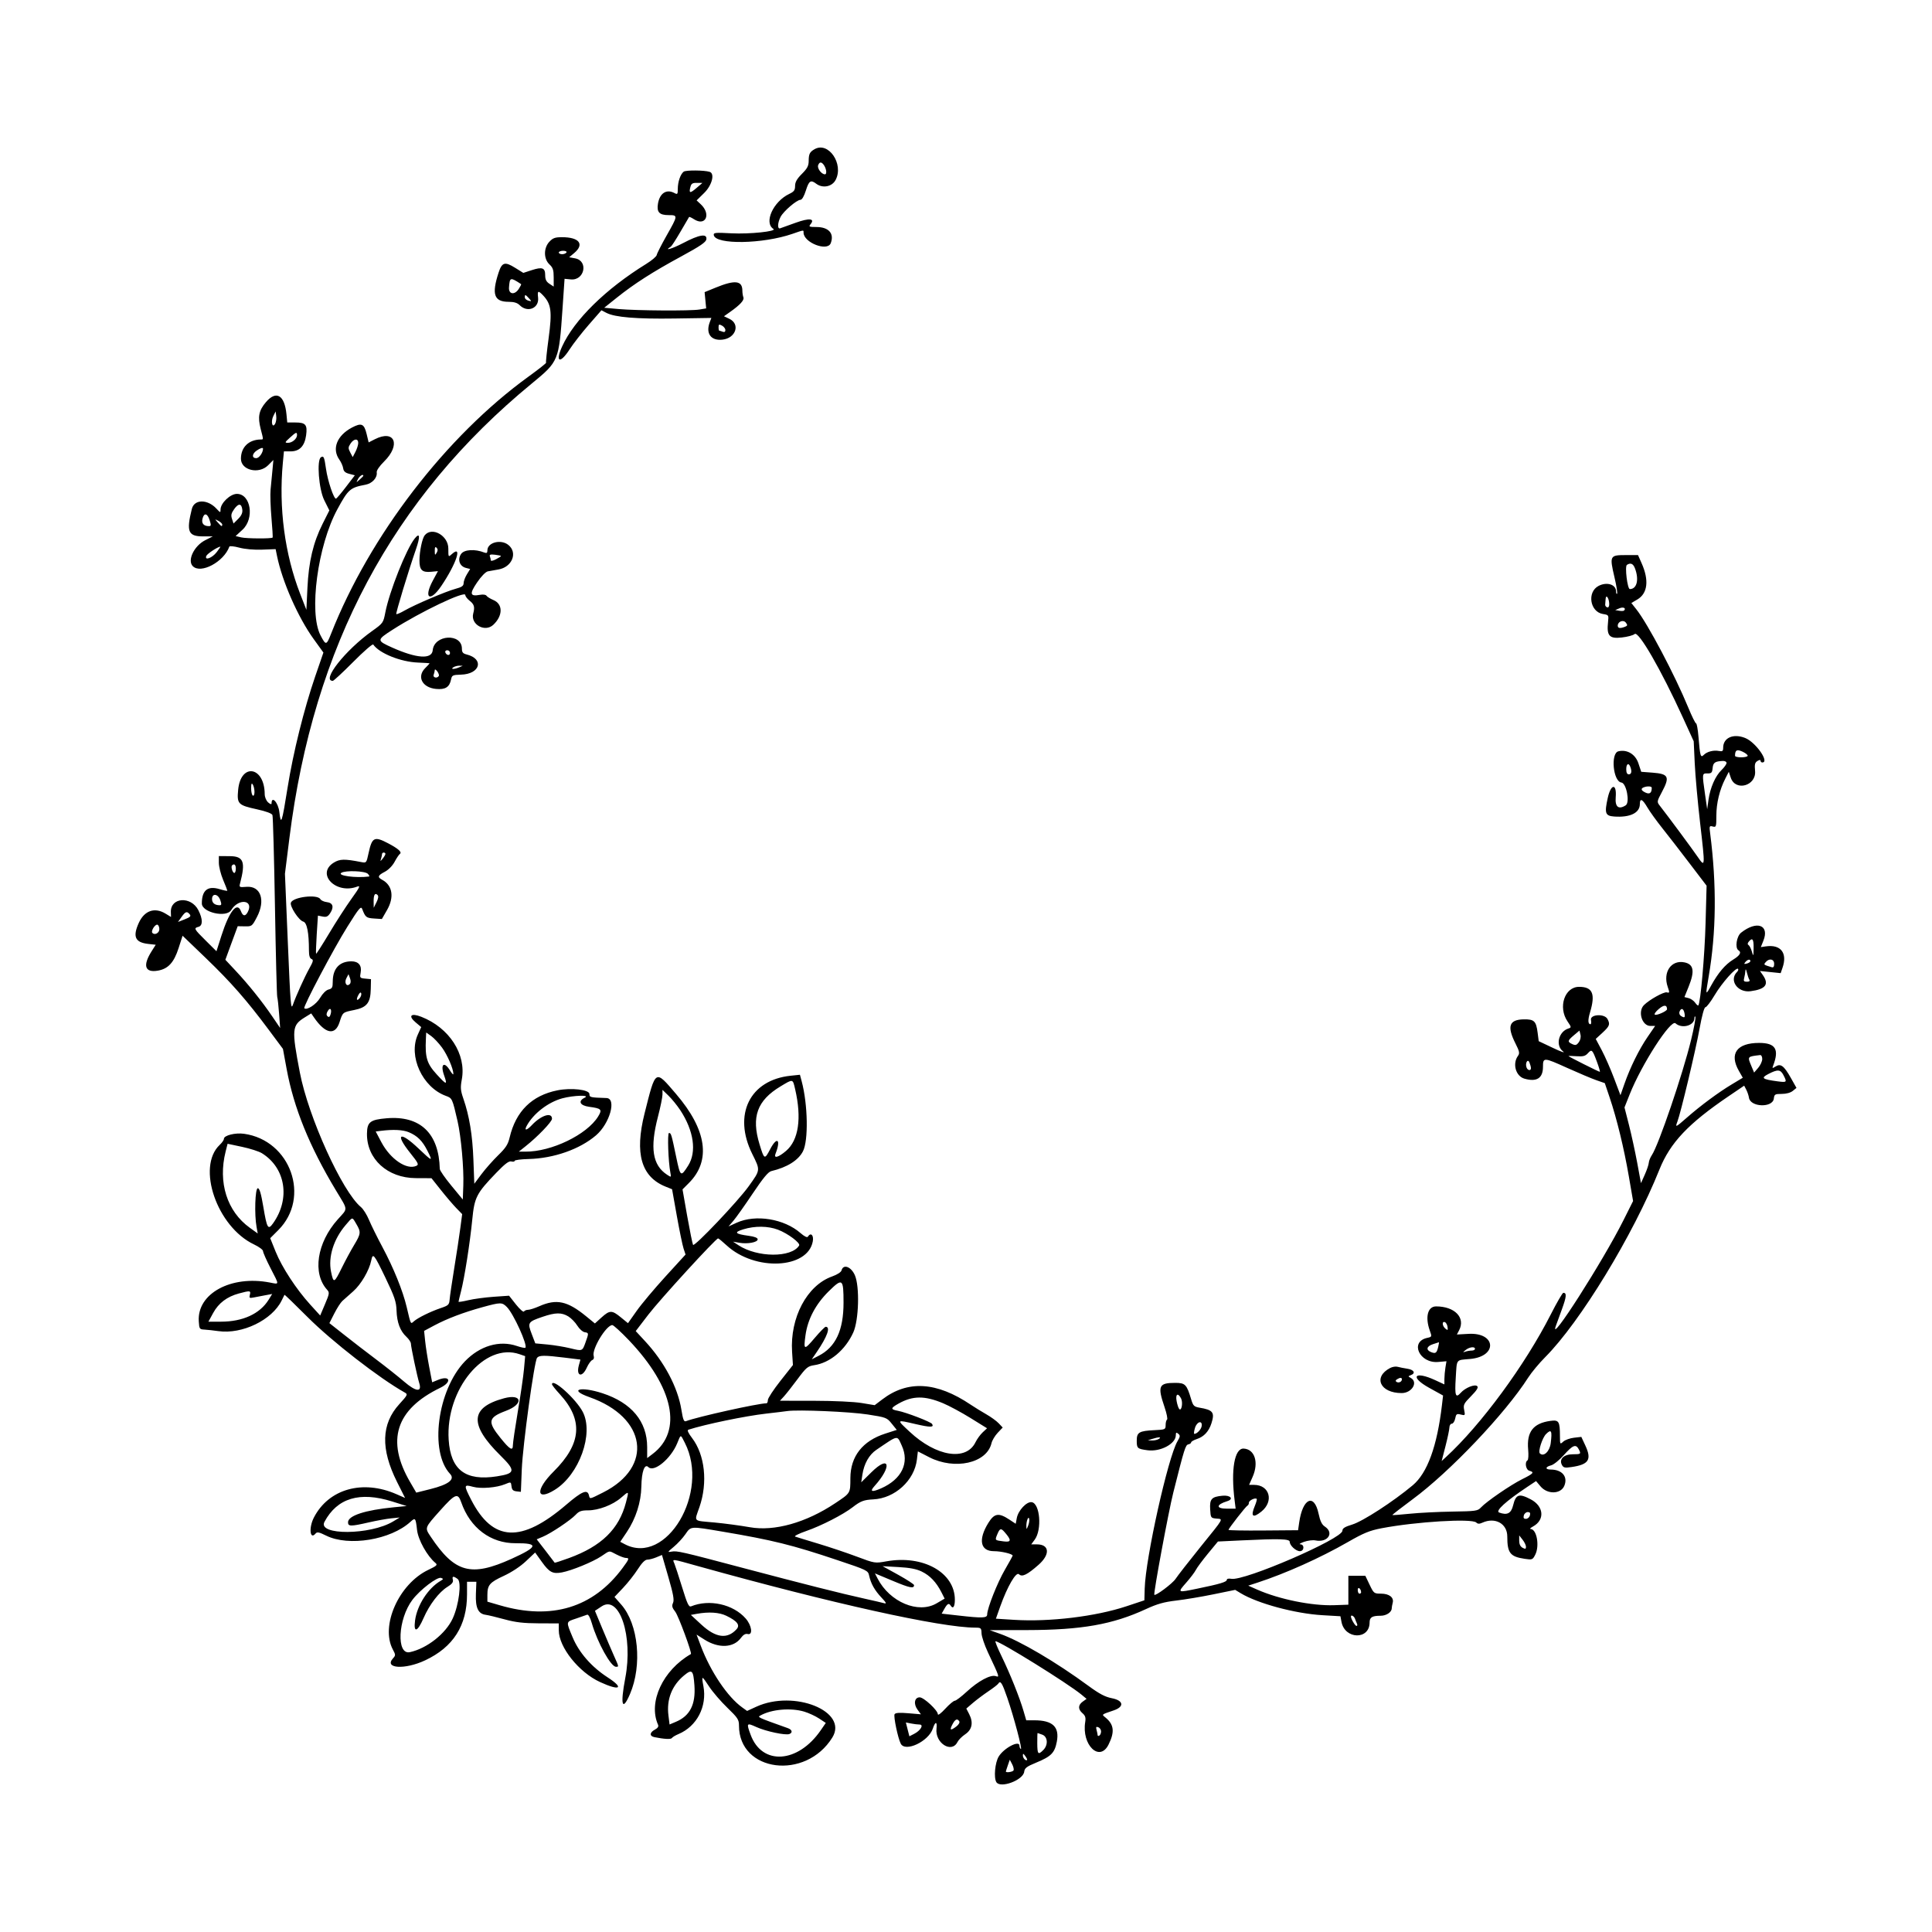 <?xml version="1.0" encoding="UTF-8"?>
<!-- Uploaded to: ICON Repo, www.iconrepo.com, Generator: ICON Repo Mixer Tools -->
<svg fill="#000000" width="800px" height="800px" version="1.1" viewBox="144 144 512 512" xmlns="http://www.w3.org/2000/svg">
 <path d="m359.88 183.53c-1.285 0.727-1.559 1.273-1.57 3.121-0.004 1.305-0.371 2-1.809 3.438-1.32 1.32-1.797 2.168-1.797 3.188 0 1.129-0.281 1.512-1.535 2.106-4.262 2.027-6.801 7.625-4.203 9.293 0.992 0.637-6.344 1.402-11.074 1.156-4.402-0.234-4.852-0.188-4.727 0.496 0.488 2.559 12.988 2.352 20.816-0.348 3.152-1.09 2.969-1.066 2.969-0.336 0 2.648 6.332 5.102 7.207 2.797 0.973-2.555-0.535-4.266-3.769-4.277-1.926-0.004-2.121-0.09-1.617-0.699 1.309-1.574-0.27-1.75-3.934-0.426-1.934 0.695-3.766 1.359-4.078 1.465-0.777 0.281-0.719-1.438 0.105-3.031 0.773-1.496 4.293-4.519 5.266-4.519 0.402 0 0.961-0.953 1.438-2.477 0.816-2.59 1.281-2.891 2.734-1.789 1.703 1.289 4.195 0.809 5.144-0.996 2.223-4.227-1.883-10.25-5.566-8.16zm2.359 4.078c0.754 0.965 0.984 2.586 0.371 2.586-0.914 0-2.102-1.602-1.793-2.41 0.344-0.887 0.82-0.945 1.422-0.176zm-37.051 1.883c-0.867 0.66-1.566 2.707-1.566 4.574 0 1.41-0.09 1.52-0.875 1.098-2.133-1.141-3.926 0.023-4.387 2.856-0.355 2.211 0.383 2.988 2.836 2.988 2.5 0 2.488 0.074-0.547 5.434-1.379 2.445-2.555 4.754-2.613 5.144-0.059 0.387-1.309 1.445-2.777 2.352-10.758 6.648-19.082 14.824-22.293 21.887-1.902 4.195-0.555 4.707 1.992 0.754 0.957-1.484 3.25-4.422 5.086-6.527l3.34-3.824 1.332 0.691c2.258 1.172 7.981 1.641 18.09 1.488l9.715-0.148-0.426 1.125c-1.133 2.984 0.312 4.981 3.367 4.629 3.543-0.398 4.773-4.121 1.824-5.519l-1.426-0.68 1.598-1.129c2.691-1.898 3.828-3.144 3.547-3.887-0.148-0.379-0.27-1.168-0.27-1.746 0-2.715-1.949-2.938-7.144-0.801l-2.863 1.172 0.414 4.305-1.809 0.305c-2.324 0.391-16.516 0.301-21.43-0.133l-3.781-0.34 3.328-2.664c4.644-3.715 9.543-6.852 17.109-10.953 5.027-2.734 6.523-3.75 6.633-4.527 0.234-1.59-1.855-1.262-6.109 0.977-2.898 1.523-5.375 2.254-3.309 0.977 0.223-0.137 1.375-1.926 2.559-3.965 1.18-2.047 2.211-3.797 2.277-3.894 0.074-0.094 0.637 0.16 1.258 0.562 3.117 2.047 4.672-1.316 1.828-3.949l-1.086-1.016 2.004-1.973c2.074-2.031 2.883-5.137 1.449-5.594-1.406-0.449-6.305-0.484-6.875-0.047zm3.41 4.316c-1.738 1.488-2.062 1.445-1.648-0.211 0.234-0.941 0.551-1.148 1.746-1.133l1.453 0.016zm-39.008 14.25c-1.555 1.668-1.543 4.551 0.02 6.012 0.93 0.871 1.125 1.48 1.125 3.469v2.41l-1.125-0.738c-0.836-0.551-1.129-1.137-1.129-2.277 0-1.973-0.766-2.258-3.578-1.336l-2.219 0.723-2.199-1.367c-2.695-1.676-3.461-1.449-4.356 1.297-1.883 5.762-1.203 7.734 2.668 7.734 1.426 0 2.297 0.266 2.926 0.895 2.09 2.09 5.203 0.801 4.875-2.019-0.219-1.852 0.027-1.953 1.34-0.559 2.156 2.297 2.402 4.25 1.461 11.266-0.477 3.512-0.785 6.465-0.684 6.559 0.094 0.102-1.996 1.75-4.648 3.672-21.875 15.836-42.07 42.133-52.324 68.137-1.242 3.137-1.379 3.16-2.797 0.449-3.148-6.019-0.77-23.82 4.473-33.445 2.871-5.285 3.375-5.723 7.43-6.481 1.812-0.34 3.191-1.863 2.984-3.289-0.074-0.477 0.727-1.648 1.938-2.844 4.531-4.465 2.832-8.602-2.438-5.918l-1.637 0.836-0.535-2.227c-0.66-2.734-1.363-3.043-3.898-1.703-3.984 2.113-5.367 5.644-3.332 8.496 0.473 0.664 0.93 1.699 1.016 2.297 0.113 0.801 0.551 1.195 1.621 1.469l1.469 0.383-2.312 3.027c-1.273 1.668-2.469 3.086-2.66 3.16-0.562 0.219-2.211-4.66-2.668-7.875-0.453-3.18-0.609-3.543-1.344-3.09-1.164 0.719-0.566 8.484 0.875 11.371l1.352 2.715-1.785 3.551c-2.496 4.969-3.695 10.031-4.023 17.004l-0.277 5.789-1.641-4.215c-4.098-10.543-5.719-22.824-4.598-34.73l0.289-3.043h1.754c2.383 0 3.727-1.391 4.121-4.25 0.387-2.809-0.117-3.41-2.852-3.41h-2.141l-0.207-2.141c-0.492-5.133-2.699-6.453-5.434-3.262-1.895 2.211-2.227 3.914-1.402 7.117 0.754 2.894 0.75 2.793 0.059 2.793-3.203 0.016-5.293 2.031-5.293 5.102 0 3.055 4.742 4.191 7.203 1.73l1.395-1.402-0.258 2.809c-0.145 1.535-0.367 3.812-0.488 5.051-0.121 1.238-0.016 4.574 0.23 7.406 0.25 2.832 0.395 5.219 0.309 5.297-0.316 0.324-6.91 0.281-8.305-0.047l-1.496-0.352 1.832-1.691c3.223-2.977 2.195-9.488-1.496-9.488-1.758 0-4.332 2.461-4.332 4.137 0 0.906-0.043 0.898-1.074-0.211-2.391-2.578-5.887-2.539-6.531 0.062-1.5 6.019-0.988 7.277 3.008 7.277h2.539l-2 1.012c-2.965 1.5-4.809 5.367-3.293 6.883 2.125 2.129 8.227-1.137 9.688-5.191 0.082-0.211 1.258-0.09 2.621 0.277 1.5 0.402 3.894 0.613 6.062 0.531l3.578-0.133 0.367 1.797c1.391 6.809 5.562 16.277 9.719 22.039l2.578 3.57-2.184 6.344c-2.953 8.602-5.828 20.156-7.293 29.348-1.512 9.477-1.777 10.281-2.195 6.602-0.285-2.527-2.074-4.504-2.074-2.285 0 0.293-0.391 0.164-0.902-0.297-0.523-0.477-0.906-1.398-0.91-2.211-0.055-7.363-6.363-8.344-7.039-1.094-0.348 3.703-0.02 4.043 4.977 5.133 2.43 0.531 3.949 1.098 4.113 1.527 0.145 0.379 0.441 11.234 0.664 24.121 0.219 12.891 0.492 23.738 0.609 24.109 0.117 0.363 0.34 2.363 0.492 4.434l0.277 3.766-2.102-3.09c-2.684-3.949-6.297-8.457-9.719-12.109l-2.695-2.883 1.633-4.449 1.637-4.441 1.891 0.031c1.852 0.035 1.926-0.016 3.199-2.457 2.34-4.465 1.012-8.309-2.758-8.012-1.93 0.152-1.984 0.125-1.691-0.973 1.48-5.648 0.918-7.133-2.711-7.156l-2.926-0.023v1.797c0 0.988 0.504 3.004 1.121 4.477 0.621 1.469 1.125 2.773 1.125 2.891 0 0.121-0.941-0.07-2.098-0.414-3.113-0.938-4.656 0.32-4.656 3.805 0 2.387 6.516 3.863 7.785 1.758 1.945-3.223 6.102-2.703 4.363 0.547-0.637 1.188-1.273 1.094-1.789-0.254-1-2.625-3.09-0.004-5.16 6.465l-1.324 4.148-2.836-2.816c-3.137-3.109-3.242-3.305-1.941-3.648 1.188-0.309 1.184-2.059-0.016-4.406-1.938-3.793-7.398-3.438-7.293 0.477l0.043 1.309-1.438-0.875c-2.894-1.766-5.609-0.832-7.102 2.449-1.66 3.656-0.98 5.176 2.488 5.57l2 0.223-1.113 1.762c-2.379 3.762-1.758 5.684 1.648 5.106 2.746-0.469 4.289-2.133 5.523-5.977l1.059-3.281 6.156 5.918c6.633 6.375 10.855 11.184 16.715 19.062l3.723 5.004 0.98 5.324c1.891 10.281 6.047 20.516 13.051 32.156 3.305 5.496 3.254 4.625 0.488 7.719-5.531 6.199-6.754 14.285-2.816 18.633 0.668 0.742 0.633 1.031-0.555 3.816l-1.277 3.012-2.637-2.898c-3.707-4.078-7.492-9.867-9.176-14.035l-1.43-3.559 2.137-2.137c8.652-8.66 3.269-23.812-9.074-25.531-2.328-0.324-5.332 0.426-5.332 1.332 0 0.309-0.496 1.035-1.113 1.605-6.207 5.84-0.727 21.742 9.102 26.395 1.305 0.617 2.375 1.41 2.375 1.766 0 0.355 0.906 2.414 2.023 4.578 2.344 4.555 2.363 4.242-0.219 3.742-10.293-1.988-19.305 2.93-18.832 10.273 0.129 2.027 0.207 2.137 1.484 2.199 0.746 0.043 2.414 0.219 3.707 0.406 6.328 0.891 14.246-2.945 16.781-8.125 0.359-0.75 0.691-1.418 0.742-1.5 0.047-0.082 2.789 2.566 6.094 5.879 6.469 6.481 19.094 16.285 25.809 20.035 0.816 0.457 0.715 0.664-1.453 3.039-4.82 5.273-5.016 11.879-0.613 20.664l2.121 4.219-2.269-0.992c-8.996-3.938-17.969-1.41-21.898 6.18-1.391 2.695-1.051 6.039 0.434 4.254 0.414-0.5 0.914-0.402 2.832 0.547 5.957 2.949 17.113 1.117 22.332-3.672 1.285-1.172 1.375-1.059 1.742 2.18 0.297 2.625 2.688 6.922 4.867 8.723 0.625 0.523 0.387 0.754-1.879 1.832-7.805 3.723-12.754 14.82-9.406 21.113 0.758 1.41 0.758 1.551 0.043 2.344-2.449 2.707 3.121 3.055 8.512 0.527 7.465-3.5 11.105-9.227 11.105-17.488v-3.336h2.477l-0.125 3.266c-0.137 3.66 0.617 5.242 2.625 5.496 0.605 0.078 2.824 0.609 4.934 1.188 2.949 0.805 5.039 1.051 9.117 1.066l5.293 0.02v1.848c0.004 4.441 5.312 11.105 10.906 13.68 5.316 2.453 6.539 1.676 2-1.254-4.242-2.75-7.555-6.547-9.242-10.598-1.781-4.285-1.828-4.039 0.953-4.973 1.305-0.438 2.606-0.887 2.891-1.008 0.324-0.133 0.809 0.746 1.246 2.258 1.484 5.113 5.039 11.535 6.379 11.535 0.82 0 0.836 0.109-0.543-2.981-0.652-1.457-2.043-4.715-3.098-7.246l-1.91-4.598 1.781-1.18c4.727-3.125 8.375 7.938 6.258 18.988-1.363 7.141-0.812 9.039 1.242 4.258 3.297-7.66 2.238-18.543-2.312-23.711l-1.789-2.031 2.269-2.394c1.25-1.316 3.004-3.543 3.894-4.938 1.094-1.703 1.926-2.547 2.531-2.547 0.496 0 1.574-0.281 2.394-0.621l1.492-0.625 1.695 5.859c1.312 4.539 1.59 6.078 1.234 6.852-0.363 0.801-0.242 1.27 0.602 2.344 0.836 1.078 4.504 10.996 4.137 11.207-7.426 4.258-11.371 12.734-8.715 18.711 0.219 0.48-0.043 0.895-0.828 1.316-1.414 0.75-1.473 1.723-0.125 1.992 2.625 0.531 4.394 0.621 4.641 0.227 0.141-0.23 0.922-0.703 1.727-1.039 4.879-2.039 7.629-7.312 6.613-12.723-0.539-2.883-0.461-2.879 1.543 0.164 0.945 1.434 3.106 3.941 4.801 5.574 2.773 2.68 3.086 3.156 3.086 4.731 0 12.344 17.676 14.59 24.746 3.152 4.285-6.926-10.113-12.746-20.164-8.148l-2.43 1.117-1.27-0.914c-3.894-2.769-8.434-9.516-11-16.34l-1.125-2.981 2.094 1.328c3.746 2.375 7.703 2.199 9.645-0.426 0.641-0.863 1.223-1.203 1.801-1.055 1.453 0.383 1.121-2.254-0.531-4.125-3.309-3.773-9.645-5.176-14.438-3.211-0.617 0.254-1.02-0.594-2.383-5.016-0.906-2.93-1.836-5.781-2.07-6.34-0.535-1.27-1.004-1.324 6.481 0.762 35.32 9.84 64.141 16.23 73.281 16.242 1.508 0.004 1.602 0.098 1.645 1.512 0.023 0.828 0.789 3.109 1.707 5.066 3.137 6.68 3.113 6.606 2.039 6.266-1.375-0.434-4.625 1.312-7.648 4.109-1.438 1.332-2.875 2.422-3.188 2.422-0.316 0-1.457 0.957-2.535 2.129-1.113 1.215-1.953 1.836-1.953 1.445 0-1.016-3.715-4.477-4.809-4.477-1.383 0-1.695 1.738-0.578 3.262l0.902 1.234-3.324-0.281c-2.352-0.203-3.422-0.121-3.656 0.254-0.332 0.543 0.875 6.34 1.633 7.809 1.195 2.328 7.371-0.578 8.504-4.012 0.641-1.945 1.195-1.941 0.969 0.012-0.445 3.824 4.008 6.672 5.57 3.547 0.273-0.551 1.191-1.469 2.035-2.035 1.836-1.23 2.207-3.117 1.055-5.348l-0.758-1.469 1.746-1.496c0.957-0.82 2.805-2.203 4.094-3.074 1.289-0.863 2.465-1.777 2.613-2.016 0.594-0.953 1.027-0.273 2.406 3.731 1.777 5.164 4.078 13.879 3.586 13.57-0.199-0.121-0.363-0.516-0.363-0.875 0-1.539-4.086 0.594-5.492 2.867-0.984 1.598-1.355 5.606-0.629 6.789 1.074 1.734 7.117-0.523 7.383-2.762 0.113-0.961 0.656-1.371 3.152-2.398 4-1.648 4.922-2.582 5.492-5.566 0.734-3.914-1.094-5.656-5.953-5.66h-2.152l-0.723-2.477c-1.031-3.562-3.606-9.965-5.828-14.527-1.055-2.168-1.773-3.945-1.594-3.945 1.191 0 19.172 11.164 22.781 14.148l1.352 1.121-1.012 0.727c-1.273 0.91-1.293 2.035-0.059 3.09 0.73 0.633 0.898 1.156 0.711 2.305-0.992 6.094 3.809 10.754 6.18 6 1.68-3.371 1.457-5.324-0.816-7.18-1.039-0.848-1.164-0.746 2.203-1.891 2.867-0.977 2.59-2.625-0.535-3.227-1.742-0.34-3.293-1.152-6.082-3.199-8.688-6.383-18.195-11.977-23.562-13.875l-2.703-0.961 9.91-0.016c14.402-0.023 22.676-1.48 31.484-5.555 2.988-1.379 4.789-1.887 8.031-2.269 2.301-0.266 6.754-1.012 9.906-1.66l5.723-1.172 1.484 0.898c4.535 2.731 14.402 5.387 21.602 5.812l4.809 0.281 0.277 1.484c0.875 4.676 7.453 4.832 7.453 0.168 0-1.379 0.664-1.785 2.934-1.785 1.5 0 2.918-0.941 2.93-1.949 0.004-0.289 0.121-0.953 0.258-1.473 0.383-1.422-0.91-2.434-3.113-2.434-1.824-0.008-1.914-0.074-3.008-2.367l-1.129-2.363h-4.5v7.656l-3.75 0.133c-5.871 0.207-14.57-1.555-20.398-4.125l-2.387-1.055 2.457-0.801c7.519-2.461 16.594-6.535 23.871-10.707 4.285-2.457 5.812-3.086 8.988-3.699 9.18-1.754 23.992-2.644 25.125-1.516 0.383 0.387 0.812 0.398 1.586 0.047 3.398-1.547 6.625 0.223 6.625 3.644 0 4.371 0.754 5.348 4.582 5.918 2.019 0.305 2.133 0.262 2.816-1.059 1.207-2.344 0.422-6.789-1.215-6.844-0.301-0.008-0.023-0.305 0.625-0.656 3.207-1.746 2.902-5.371-0.609-7.207-3.109-1.629-3.934-1.344-4.656 1.617-0.523 2.133-1.582 2.668-3.703 1.883-1.074-0.398 1.789-3.008 7.438-6.773l2.348-1.562 1.184 1.406c1.828 2.172 5.367 2.086 6.301-0.148 1.008-2.414-0.574-4.309-3.602-4.309-1.527 0-1.465-0.723 0.09-1.113 0.684-0.168 2.223-1.406 3.414-2.754 2.336-2.613 3.156-2.941 3.894-1.566 0.699 1.312 0.625 1.383-1.539 1.383-2.379 0-3.707 1.293-2.891 2.816 0.402 0.754 0.766 0.832 2.566 0.566 4.578-0.668 5.394-1.973 3.617-5.758l-1.039-2.231-1.945 0.223c-1.07 0.125-2.344 0.578-2.828 1.02-0.863 0.781-0.883 0.754-0.891-1.41-0.012-3.961-0.273-4.387-2.543-4.074-4.543 0.629-6.309 2.906-5.879 7.606 0.129 1.426 0.055 2.707-0.176 2.844-0.801 0.5-0.438 2.523 0.496 2.769 1.414 0.375 1.102 0.742-1.914 2.231-3.066 1.523-9.477 5.926-10.926 7.5-0.848 0.922-1.359 0.992-7.59 1.086-3.668 0.059-8.719 0.309-11.215 0.566-2.492 0.258-4.594 0.41-4.664 0.348-0.062-0.07 2.352-1.949 5.367-4.176 9.871-7.273 24.555-22.734 30.617-32.23 0.887-1.387 2.906-3.816 4.492-5.406 9.289-9.309 23.344-32.375 30.297-49.746 2.852-7.113 7.652-12.195 18.434-19.5l4.027-2.731 0.559 1.082c0.309 0.594 0.621 1.539 0.707 2.102 0.359 2.539 6.301 2.746 6.594 0.234 0.133-1.125 0.305-1.23 2.086-1.23 1.195 0 2.332-0.309 2.934-0.797l0.98-0.797-1.492-2.648c-1.82-3.223-2.691-3.875-4.039-3.031-0.867 0.543-0.938 0.52-0.656-0.207 1.672-4.352 0.637-6.035-3.707-6.035-5.918 0-7.981 2.859-5.359 7.43l1.027 1.801-2.938 1.766c-3.496 2.094-8.246 5.609-11.863 8.785-3.035 2.66-3.152 2.707-2.523 1.059 0.879-2.309 4.805-18.777 5.852-24.555 0.645-3.539 1.246-5.746 1.578-5.746 0.289 0 1.398-1.453 2.453-3.227 1.938-3.262 5.668-7.453 6.18-6.945 0.152 0.156 0.035 0.52-0.254 0.812-2.219 2.211 0.141 5.574 3.582 5.117 4.004-0.535 4.969-1.809 3.238-4.285l-0.754-1.074 5.484 0.57 0.484-1.402c1.371-3.938-0.449-6.277-4.434-5.688l-1.309 0.191 0.676-1.688c1.676-4.184-1.73-5.426-5.898-2.141-1.211 0.949-1.676 4.066-0.707 4.672 0.875 0.539 0.41 1.363-1.41 2.477-2.098 1.289-3.961 3.484-5.828 6.871-1.512 2.742-1.527 2.691-0.656-2.367 2.016-11.727 2.148-24.266 0.402-37.926-0.262-1.984-0.219-2.094 0.684-1.859 0.906 0.238 0.953 0.09 0.953-2.875 0-3.309 0.855-6.852 2.371-9.816l0.926-1.805 0.527 1.574c1.246 3.707 6.812 2.133 6.434-1.816-0.164-1.699-0.043-2.207 0.625-2.625 0.516-0.324 0.828-0.348 0.828-0.066 0 0.25 0.203 0.457 0.453 0.457 2.027 0-1.715-5.359-4.535-6.492-3.129-1.25-5.824-0.059-5.824 2.578 0 0.914-0.18 1.051-1.117 0.871-1.449-0.277-3.144 0.16-4.019 1.035-0.844 0.848-0.984 0.375-1.414-4.863-0.156-1.922-0.445-3.492-0.637-3.492-0.188 0-1.113-1.871-2.055-4.168-3.523-8.57-10.734-22.227-13.758-26.043l-1.332-1.684 1.586-0.93c2.746-1.625 3.152-5.086 1.129-9.633l-0.949-2.137h-3.328c-4.137 0-4.238 0.207-2.914 5.856 0.531 2.262 0.844 4.238 0.695 4.387-0.148 0.148-0.27-0.129-0.27-0.617 0-1.844-2.445-2.609-4.644-1.453-3.102 1.633-2.277 6.879 1.164 7.441 1.527 0.242 1.555 0.285 1.355 2.117-0.398 3.641 0.332 4.481 3.594 4.113 1.547-0.168 3.102-0.59 3.453-0.922 0.996-0.957 6.988 9.414 12.773 22.102l2.883 6.316 0.273 5.852c0.148 3.215 0.797 10.383 1.438 15.938 1.352 11.672 1.344 11.75-0.68 8.809-1.352-1.984-7.894-10.816-10.027-13.535-0.785-1.008-0.773-1.098 0.562-3.602 2.164-4.059 1.797-4.82-2.488-5.144l-2.984-0.223-0.75-2.254c-0.793-2.418-3.027-3.75-5.316-3.176-2.102 0.531-1.375 8.02 0.801 8.266 1.336 0.156 2.316 5.305 1.148 6.047-1.887 1.203-2.856 0.426-2.648-2.125 0.312-3.754-1.266-3.641-2.106 0.152-0.91 4.102-0.668 4.773 1.738 4.941 4.18 0.297 6.766-0.965 6.766-3.293 0-1.668 0.676-1.371 1.996 0.883 0.645 1.102 2.434 3.582 3.973 5.516 1.543 1.93 4.809 6.144 7.258 9.371l4.461 5.852-0.27 9.914c-0.234 8.617-1.348 21.227-1.926 21.816-0.105 0.113-0.488-0.223-0.848-0.738-0.363-0.512-1.141-1.055-1.742-1.203l-1.086-0.273 1.102-2.727c1.672-4.137 1.371-5.949-1.074-6.465-3.523-0.738-5.801 2.582-4.457 6.496 0.531 1.531 0.516 1.645-0.242 1.449-0.773-0.203-4.629 1.945-6.055 3.371-1.699 1.699-0.523 5.527 1.707 5.527h1.254l-2.004 2.922c-2.269 3.32-4.613 8.07-6.141 12.453l-1.043 2.984-1.684-4.457c-0.922-2.449-2.394-5.805-3.269-7.453l-1.598-3.008 1.793-1.648c1.895-1.758 2.066-2.234 1.32-3.629-0.789-1.484-4.668-1.258-4.375 0.254 0.117 0.621 0.059 1.129-0.137 1.129-0.676 0-0.719-1.133-0.125-3.106 1.492-4.949 0.703-6.805-2.891-6.805-3.828 0-5.629 5.379-3.07 9.148 1.051 1.547 1.062 1.633 0.238 1.895-2.606 0.824-3.481 4.488-1.445 6.043 0.703 0.535-0.41 0.16-2.594-0.875l-3.828-1.812-0.289-2.254c-0.395-3.086-0.91-3.574-3.699-3.527-3.856 0.074-4.465 1.848-2.18 6.371 1.07 2.129 1.172 2.617 0.672 3.301-1.52 2.086-0.594 5.383 1.699 6.043 3.266 0.938 4.926-0.117 4.926-3.137 0-2.535 0.191-2.527 6.359 0.262 3.07 1.383 6.574 2.863 7.801 3.289l2.223 0.773 1.281 3.793c1.895 5.598 3.809 13.473 5.086 20.895l1.129 6.555-2.535 5.062c-5.465 10.914-19.945 33.555-17.934 28.043 0.18-0.496 0.906-2.492 1.613-4.434 1.219-3.34 1.305-4.352 0.371-4.352-0.223 0-1.727 2.586-3.332 5.742-6.82 13.414-18.473 29.266-27.816 37.832l-1.098 1.008 1.016-3.934c0.555-2.164 1.023-4.391 1.039-4.949 0.008-0.555 0.297-1.012 0.641-1.012 0.34 0 0.742-0.613 0.891-1.363 0.242-1.215 0.402-1.332 1.473-1.059 1.168 0.289 1.199 0.254 0.91-1.207-0.277-1.367-0.102-1.711 1.824-3.668 1.516-1.539 1.988-2.297 1.641-2.641-0.617-0.621-3.18 0.406-4.379 1.754-1.359 1.527-1.617 0.766-1.324-3.887 0.328-5.238-0.059-4.731 3.856-5.086 7.301-0.668 6.844-7.062-0.473-6.648l-3.078 0.172 0.594-1.133c1.734-3.324-1.16-6.316-6.109-6.316-2.211 0-2.941 2.816-1.668 6.394 0.594 1.656 0.582 1.672-0.695 1.953-4.688 1.027-2.035 6.809 2.926 6.379l2.191-0.191-0.27 1.629c-0.148 0.895-0.27 2.281-0.277 3.07l-0.004 1.441-2.367-1.098c-5.59-2.602-6.945-0.91-1.621 2.027l3.637 2.012-0.289 2.492c-1.285 10.945-3.867 18.047-7.754 21.301-5.156 4.316-13.215 9.547-16.043 10.406-1.957 0.594-2.59 0.996-2.59 1.637 0 2.133-26.027 13.391-29.441 12.738-0.684-0.125-1.188-0.02-1.188 0.262 0 0.566-1.801 1.109-7.828 2.348-5.336 1.098-5.309 1.117-2.879-1.652 1.062-1.211 2.195-2.707 2.508-3.324 0.312-0.621 1.758-2.562 3.207-4.324l2.637-3.191 6.203-0.297c10.125-0.488 12.82-0.41 12.82 0.375 0 0.973 1.645 2.484 2.699 2.484 1.16 0 1.273-1.801 0.109-1.824-0.43-0.012 0.012-0.305 0.98-0.652 0.973-0.348 2.328-0.516 3.023-0.379 3.277 0.656 5.059-1.992 2.477-3.684-0.77-0.504-1.223-1.445-1.637-3.387-1.168-5.504-4.211-4.141-5.141 2.305l-0.297 2.066-9.215 0.074c-5.07 0.043-9.219-0.035-9.219-0.164 0-0.367 4.621-6.277 5.039-6.449 0.199-0.078 0.363-0.422 0.363-0.758 0-0.59 1.672-1.398 2.07-1.004 0.105 0.109-0.113 0.934-0.488 1.832-1.184 2.824-0.578 3.371 1.707 1.543 3.406-2.727 2.211-7.09-1.93-7.09h-1.309l0.926-2.102c1.699-3.824 0.578-7.371-2.363-7.516-2.434-0.117-3.426 5.59-2.394 13.777l0.266 2.144h-2.332c-2.934 0-2.879-1.062 0.105-1.984 1.805-0.551 0.859-1.645-1.25-1.445-2.902 0.27-3.438 0.863-3.273 3.613 0.129 2.223 0.176 2.297 1.598 2.438 1.914 0.184 2.242-0.414-4.144 7.488-3.078 3.816-6.059 7.641-6.621 8.496-0.801 1.219-5.293 4.586-5.633 4.219-0.281-0.297 3.754-22.035 5.031-27.105 2.938-11.703 3.227-12.605 3.988-12.758 0.402-0.082 0.734-0.32 0.734-0.527 0-0.211 0.676-0.609 1.512-0.883 1.887-0.621 3.176-2.012 3.871-4.18 0.922-2.887 0.418-3.539-3.18-4.141-1.43-0.246-1.68-0.488-2.184-2.18-1.191-3.996-1.574-4.387-4.273-4.387-4.34 0-4.699 0.832-2.789 6.438 0.57 1.68 0.867 3.168 0.66 3.293-0.207 0.129-0.375 0.781-0.375 1.441-0.004 1.184-0.078 1.223-3.023 1.363-4.004 0.199-4.633 0.574-4.633 2.769 0 2.043 0.148 2.18 2.856 2.551 3.418 0.465 7.5-1.707 7.5-3.992 0-0.738 0.129-0.809 0.648-0.379 0.551 0.461 0.523 0.738-0.203 1.973-2.523 4.301-8.469 31-8.691 39.039l-0.086 3.125-4.734 1.574c-8.164 2.719-20.387 4.195-29.805 3.602l-4.809-0.305 1.137-3.207c1.898-5.336 4.223-9.328 4.981-8.57 0.812 0.812 2.164 0.16 5.191-2.508 3.121-2.75 2.902-5.41-0.445-5.41h-1.5l0.922-1.25c1.973-2.664 1.402-9.617-0.809-9.934-1.332-0.191-3.566 2.188-3.941 4.211l-0.285 1.516-1.699-1.121c-2.805-1.855-3.961-1.676-5.543 0.867-2.758 4.449-2.16 7.516 1.465 7.516 1.941 0 4.965 0.715 4.965 1.176 0 0.105-0.93 1.793-2.062 3.75-1.988 3.414-4.68 10.215-4.688 11.848-0.008 0.957-1.227 1.008-7.594 0.281l-4.469-0.504 0.734-1.297c0.777-1.367 1.18-1.574 1.637-0.848 0.625 1.02 1.125 0.336 1.125-1.543 0-7.207-8.391-11.914-18.133-10.176-3.055 0.547-3.074 0.547-7.894-1.262-2.656-0.996-7.262-2.543-10.234-3.434-2.973-0.895-5.699-1.727-6.059-1.859-0.359-0.129 0.98-0.797 2.977-1.492 3.977-1.379 9.758-4.344 12.281-6.305 2.07-1.605 2.961-1.945 5.441-2.062 5.723-0.277 10.91-5.012 11.566-10.562l0.254-2.156 2.984 1.535c6.812 3.484 15.273 1.59 16.527-3.707 0.168-0.738 0.91-1.973 1.637-2.746l1.332-1.406-1.051-1.113c-0.57-0.609-2.055-1.688-3.293-2.394-1.238-0.703-3.09-1.848-4.121-2.539-9.066-6.109-16.711-6.559-23.48-1.383l-1.98 1.504-3.449-0.57c-1.984-0.336-7.34-0.586-12.555-0.594l-9.102-0.012 1.039-1.125c0.574-0.621 2.191-2.68 3.598-4.57 2.332-3.137 2.731-3.469 4.461-3.731 4.176-0.625 8.215-4.012 10.336-8.668 1.477-3.262 1.723-12.219 0.414-15.184-1.004-2.269-3.066-3.019-3.523-1.277-0.121 0.477-1.141 1.133-2.508 1.621-6.648 2.359-11.184 10.91-10.602 19.984l0.223 3.488-3.32 4.203c-1.824 2.312-3.32 4.594-3.32 5.066 0 0.477-0.164 0.871-0.371 0.871-2.172 0-18.344 3.59-21.34 4.738-0.539 0.207-0.785-0.414-1.207-3.039-0.965-5.969-4.547-12.711-9.691-18.234l-2.41-2.602 3.356-4.379c3.082-4.016 17.875-20.184 18.473-20.184 0.141 0 1.16 0.832 2.262 1.852 7.488 6.898 21.5 6.25 22.832-1.062 0.301-1.676-0.551-2.465-1.32-1.227-0.172 0.277-0.949-0.113-1.922-0.965-4.324-3.797-11.914-5.035-16.918-2.758l-2.176 0.992 1.277-1.48c0.703-0.816 3-4.051 5.106-7.195 2.777-4.148 4.137-5.789 4.953-5.988 4.207-1 7.144-2.84 8.391-5.242 1.48-2.848 1.305-12.406-0.328-18.543l-0.469-1.75-2.445 0.258c-10.844 1.117-15.363 10.301-10.195 20.723 2.18 4.402 2.203 4.18-0.949 8.586-2.848 3.973-14.41 16.145-14.738 15.512-0.164-0.324-0.859-3.758-1.551-7.641l-1.238-7.059 1.684-1.688c5.93-5.93 4.754-14.094-3.41-23.613-5.594-6.531-5.348-6.684-8.336 5.18-2.672 10.633-0.891 16.801 5.613 19.406l1.68 0.672 1.262 7.078c0.695 3.894 1.5 7.785 1.789 8.656l0.52 1.574-5.348 5.856c-2.938 3.227-6.375 7.312-7.625 9.098l-2.285 3.234-1.891-1.543c-2.363-1.941-2.941-1.938-5.121 0.031l-1.754 1.586-2.352-1.922c-4.949-4.039-7.832-4.66-12.387-2.644-1.18 0.52-2.508 0.949-2.961 0.949-0.449 0-0.945 0.199-1.098 0.449s-1.102-0.59-2.117-1.859l-1.832-2.324-4.106 0.285c-2.258 0.16-5.273 0.57-6.691 0.906-1.43 0.34-2.594 0.523-2.594 0.406 0-0.117 0.297-1.359 0.656-2.758 0.918-3.539 2.371-12.809 2.977-18.961 0.582-5.977 1.098-6.981 6.391-12.473 2.289-2.375 3.324-3.156 3.969-2.984 0.48 0.121 0.871 0.051 0.875-0.164 0-0.215 1.672-0.43 3.715-0.484 6.66-0.164 13.543-2.582 17.855-6.277 3.652-3.129 5.512-9.797 2.754-9.883-4.312-0.137-4.504-0.18-4.504-1.055 0-1.168-4.801-1.723-8.48-0.984-6.777 1.355-11.023 5.547-12.66 12.477-0.434 1.852-1.023 2.769-3.043 4.731-1.379 1.344-3.363 3.586-4.418 4.992l-1.91 2.555-0.238-6.387c-0.242-6.516-1.074-11.586-2.656-16.156-0.758-2.191-0.816-2.938-0.414-5.109 1.23-6.664-3.312-13.688-10.734-16.594-2.75-1.082-3.574-0.266-1.5 1.484l1.477 1.246-0.902 1.984c-2.582 5.703 1.215 13.996 7.449 16.25 1.668 0.605 1.699 0.68 3.082 6.684 0.934 4.055 1.699 12.547 1.527 17.031l-0.137 3.746-3.043-3.688c-1.672-2.023-3.051-4.012-3.055-4.418-0.234-9.461-5.184-14.176-14.082-13.426-4.375 0.367-5.176 0.992-5.215 4.078-0.078 6.715 5.434 11.742 12.914 11.785l4.184 0.02 2.488 3.133c1.367 1.727 3.199 3.867 4.062 4.762l1.582 1.625-0.504 3.781c-0.27 2.078-0.992 6.82-1.598 10.539-0.605 3.715-1.156 7.445-1.219 8.293-0.113 1.406-0.309 1.598-2.383 2.297-2.703 0.918-6.004 2.539-7.078 3.484-0.902 0.793-0.797 0.996-1.91-3.719-1.027-4.356-3.469-10.379-6.465-15.988-1.395-2.606-2.984-5.836-3.543-7.176-0.555-1.348-1.516-2.871-2.133-3.379-4.961-4.113-13.91-23.82-16.184-35.66-2.211-11.527-2.121-12.492 1.336-14.629l1.676-1.035 0.711 1.039c3.019 4.414 5.637 4.91 6.793 1.301 0.855-2.664 0.801-2.617 3.871-3.238 3.363-0.672 4.332-1.898 4.406-5.539l0.059-2.633-1.512-0.148c-1.441-0.137-1.492-0.199-1.223-1.645 0.344-1.832-0.578-2.938-2.445-2.938-3.176 0-4.953 1.93-4.953 5.375 0 1.551-0.16 1.855-1.113 2.094-0.668 0.168-1.559 1.051-2.242 2.215-1.008 1.727-3.551 3.387-4.191 2.742-0.367-0.363 7.801-15.824 11.387-21.539 3.172-5.07 3.637-5.617 3.973-4.731 0.828 2.168 1.07 2.359 3.133 2.496l2.07 0.133 1.371-2.387c1.953-3.41 1.449-6.539-1.297-8.008-1.312-0.699-1.164-1.156 0.703-2.121 0.957-0.5 2.027-1.586 2.59-2.633 0.523-0.984 1.16-1.93 1.41-2.109 0.621-0.445-0.426-1.391-3.109-2.801-3.676-1.934-4.285-1.625-5.195 2.602-0.57 2.633-0.57 2.633-1.988 2.359-4.391-0.859-5.621-0.832-7.223 0.152-4.805 2.969 0.566 8.5 6.184 6.363 0.953-0.359 0.719 0.129-1.535 3.269-1.457 2.031-4.125 6.16-5.922 9.18-1.805 3.012-3.344 5.418-3.422 5.34-0.078-0.082 0-2.387 0.168-5.129l0.32-4.981 1.246 0.25c0.992 0.199 1.398 0.016 2-0.902 1.07-1.633 0.73-2.742-0.902-2.922-0.738-0.086-1.508-0.441-1.703-0.789-0.77-1.359-7.227-0.59-7.805 0.926-0.363 0.934 2.098 4.715 3.262 5.019 0.996 0.254 1.52 2.91 1.52 7.688 0 1.348 0.219 2.059 0.684 2.234 0.562 0.215 0.457 0.652-0.625 2.578-1.164 2.066-3.484 7.184-4.285 9.477-0.566 1.617-0.66 0.418-1.398-17.078l-0.738-17.562 1.184-9.461c6.367-50.898 27.297-90.125 64.273-120.5 7.109-5.84 7.152-5.949 8.105-19.824l0.539-7.891 1.656 0.16c3.644 0.348 4.727-4.906 1.145-5.582l-1.574-0.289 1.332-1.121c2.773-2.332 1.34-4.195-3.227-4.195-1.844 0-2.438 0.215-3.344 1.195zm4.523 2.859c-0.156 0.246-0.676 0.449-1.152 0.449-0.48 0-0.875-0.203-0.875-0.449 0-0.246 0.52-0.453 1.152-0.453 0.652 0 1.031 0.195 0.875 0.453zm-12.012 8.383c0.078 0.055-0.203 0.633-0.633 1.285-1.098 1.676-2.711 1.418-2.578-0.406 0.203-2.731 0.324-2.766 3.211-0.879zm2.074 3.75c0.75 0.832 0.746 0.859-0.156 0.621-0.52-0.133-0.941-0.527-0.941-0.871 0-0.82 0.156-0.785 1.098 0.25zm52.055 8.426c0 0.461-0.25 0.617-0.711 0.434-0.391-0.148-0.801-0.27-0.902-0.27-0.105 0-0.191-0.414-0.191-0.918 0-0.777 0.141-0.844 0.902-0.434 0.5 0.266 0.902 0.801 0.902 1.188zm-119.31 24.812c-0.758 1.348-1.211-0.578-0.477-2.047l0.605-1.207 0.156 1.23c0.09 0.672-0.043 1.586-0.285 2.023zm5.797 3.023c0 0.961-1.289 2.059-2.398 2.043-0.902-0.012-0.863-0.121 0.488-1.348 1.664-1.516 1.91-1.605 1.91-0.695zm16.219 2.078c0 0.512-0.332 1.562-0.734 2.34l-0.73 1.41-0.652-1.238c-0.574-1.098-0.566-1.371 0.07-2.34 0.875-1.336 2.047-1.434 2.047-0.172zm-25.23 1.523c0 1.055-1.039 2.508-1.793 2.508-1.207 0-1.16-1.125 0.09-2 0.977-0.684 1.703-0.898 1.703-0.508zm26.582 7.172c0 0.082-0.441 0.539-0.973 1.012-0.957 0.855-0.957 0.855-0.434-0.152 0.441-0.84 1.406-1.43 1.406-0.859zm-32.07 8.992c0.098 0.828-0.238 1.574-1.094 2.43l-1.234 1.234-0.406-1.219c-0.32-0.965-0.203-1.512 0.578-2.598 1.137-1.609 1.957-1.551 2.156 0.152zm-8.656 2.789c0.426 1.348 0.395 1.578-0.227 1.57-1.363-0.016-1.984-0.742-1.672-1.973 0.414-1.652 1.316-1.465 1.898 0.402zm3.332 1.141c0 0.641-0.211 0.543-1.168-0.535-0.852-0.961-0.852-0.961 0.156-0.43 0.555 0.293 1.012 0.727 1.012 0.965zm53.676 2.832c-0.676 0.812-1.395 4.238-1.406 6.672-0.016 2.555 0.699 3.25 3.106 3.019l1.793-0.172-1.328 2.457c-2.562 4.723-0.809 5.93 2.195 1.504 4.008-5.91 5.727-11.109 2.789-8.453-0.902 0.816-0.906 0.809-0.906-1.5 0-3.426-4.309-5.859-6.242-3.527zm-2.664 0.871c-2.223 2.75-6.731 14.09-7.789 19.594-0.535 2.769-0.594 2.856-3.527 4.945-7.086 5.051-13.496 13.184-10.391 13.184 0.238 0 2.676-2.266 5.422-5.027 2.746-2.773 5.129-4.84 5.293-4.598 1.578 2.316 7.254 4.606 11.848 4.781 1.703 0.062 3.09 0.16 3.09 0.207 0 0.055-0.531 0.621-1.176 1.27-2.277 2.273-0.773 5.16 2.863 5.508 2.477 0.238 3.586-0.461 4.004-2.527 0.223-1.094 0.434-1.195 2.629-1.258 5.098-0.145 6.211-4.168 1.48-5.352-0.977-0.242-1.242-0.574-1.242-1.539 0-4.156-7.344-3.75-7.734 0.43-0.23 2.469-4.277 2.188-10.809-0.746-4.074-1.832-4.066-1.973 0.164-4.688 7.418-4.766 19.281-10.422 19.281-9.207 0 0.332 0.496 0.996 1.09 1.469 1.277 1 1.473 1.672 1.012 3.422-0.77 2.91 3.098 5.09 5.324 3 2.566-2.414 2.578-5.496 0.02-6.559-0.836-0.355-1.664-0.867-1.832-1.141-0.184-0.293-0.902-0.387-1.727-0.238-2.656 0.484-2.832-0.246-0.773-3.273 1.113-1.641 2.277-2.832 2.871-2.953 0.551-0.117 1.781-0.336 2.742-0.488 3.68-0.594 5.254-4.488 2.648-6.535-1.98-1.559-5.519-0.625-5.519 1.465 0 0.668-0.195 0.812-0.785 0.582-2.555-1.008-5.41-0.82-6.211 0.398-0.984 1.5-0.355 3.25 1.32 3.672l1.109 0.281-0.867 1.418c-0.48 0.785-0.867 1.84-0.871 2.344 0 0.719-0.473 1.047-2.137 1.492-2.566 0.688-10.824 4.207-13.551 5.781-1.07 0.621-2.043 1.027-2.152 0.918-0.191-0.191 3.195-11.383 5.207-17.172 1.184-3.418 1.051-4.566-0.324-2.859zm-52.469 3.602c-1.211 1.574-3.269 2.336-2.766 1.027 0.223-0.574 2.941-2.383 3.719-2.473 0.098-0.008-0.332 0.637-0.953 1.445zm58.277 0.184c-0.426 0.727-0.484 0.664-0.492-0.496-0.012-0.973 0.121-1.195 0.48-0.836 0.355 0.355 0.359 0.734 0.012 1.332zm17.059 0.863c0 0.098-0.609 0.484-1.352 0.867-0.742 0.387-1.352 0.508-1.352 0.273 0-0.23-0.105-0.703-0.238-1.047-0.188-0.48 0.133-0.578 1.352-0.441 0.875 0.105 1.59 0.258 1.59 0.348zm300.5 3.231c1.141 2.996 0.531 5.523-1.348 5.523-0.645 0-1.379-6.019-0.777-6.414 0.965-0.629 1.652-0.34 2.125 0.891zm-6.809 9.5c0.004 0.641-0.211 0.977-0.559 0.863-0.305-0.105-0.539-0.426-0.512-0.715 0.02-0.285 0.074-0.98 0.117-1.539 0.098-1.355 0.941-0.133 0.953 1.391zm3.926 1.711c-0.133 0.133-0.711 0.156-1.289 0.055l-1.051-0.18 1.125-0.477c1.023-0.43 1.84-0.023 1.215 0.602zm0.266 4.293c-1.301 0.508-1.934 0.422-1.934-0.277 0-1.117 1.492-1.676 2.156-0.801 0.48 0.637 0.445 0.812-0.223 1.078zm-311.4 6.945c0 0.797-0.969 0.656-1.25-0.18-0.098-0.293 0.141-0.531 0.535-0.531 0.391 0 0.715 0.32 0.715 0.711zm2.477 3.793c-1.348 0.578-2.473 0.578-1.574 0 0.371-0.238 1.074-0.426 1.574-0.414l0.902 0.027zm-5.445 2.316c-0.445 0.715-1.648 0.426-1.359-0.328 0.148-0.391 0.277-0.949 0.289-1.234 0.004-0.293 0.301-0.145 0.656 0.32 0.359 0.473 0.539 1.031 0.414 1.242zm346.85 21.184c-0.316 0.512-3.336 0.477-3.336-0.039 0-1.539 0.504-1.797 2.051-1.066 0.832 0.402 1.414 0.898 1.285 1.105zm-5.586 1.863c0 0.332-0.598 1.164-1.316 1.859-1.648 1.578-3.027 4.723-3.473 7.934l-0.34 2.461-0.555-3.836c-0.816-5.707-0.816-5.668 0.617-5.644 1.066 0.012 1.258-0.184 1.379-1.418 0.137-1.449 0.613-1.785 2.672-1.891 0.562-0.031 1.016 0.207 1.016 0.535zm-25.5 1.023c0.461 1.211 0.309 1.992-0.402 1.992-0.453 0-0.676-0.453-0.676-1.355 0-1.441 0.629-1.812 1.078-0.637zm-364.61 6.637c0.004 0.73-0.188 1.145-0.445 0.984-0.246-0.152-0.445-1.027-0.441-1.941 0.008-1.238 0.117-1.488 0.441-0.984 0.242 0.371 0.441 1.246 0.445 1.941zm370.29-1.078c0 1.348-0.539 1.777-1.613 1.289-1.199-0.547-1.387-1.055-0.527-1.406 0.953-0.379 2.141-0.316 2.141 0.117zm-335.59 17.52c0 0.199-0.324 0.758-0.719 1.238-0.645 0.801-0.688 0.801-0.445 0.047 0.145-0.449 0.262-1.012 0.262-1.234 0-0.227 0.199-0.414 0.449-0.414 0.246 0 0.453 0.16 0.453 0.363zm-39.645 3.91c0 0.621-0.18 1.133-0.398 1.133-0.469 0-0.965-1.641-0.602-2 0.566-0.566 1-0.188 1 0.867zm34.977 1.355c0.371 0.371 0.508 0.699 0.309 0.727-3.496 0.445-8.512-0.23-7.32-0.984 1.094-0.688 6.254-0.504 7.012 0.258zm2.301 7.539-0.73 1.469-0.027-1.609c-0.031-1.801 0.355-2.461 1.035-1.777 0.305 0.301 0.211 0.938-0.277 1.918zm-41.398-0.555c0.371 1.07 0.34 1.352-0.148 1.352-1.297 0-2.035-0.59-2.035-1.629 0-1.629 1.59-1.426 2.184 0.277zm-8.098 3.758c0.398 0.484 0.133 0.758-1.305 1.32l-1.809 0.711 0.941-1.32c1.047-1.469 1.438-1.598 2.172-0.711zm-8.051 3.941c0 0.992-1.188 1.656-1.828 1.012-0.516-0.512 0.801-2.535 1.406-2.164 0.234 0.145 0.422 0.66 0.422 1.152zm422.5 5.027c-0.035 2.211-0.07 2.269-0.457 0.922-0.23-0.793-0.625-1.574-0.883-1.734-0.316-0.191-0.293-0.492 0.062-0.922 0.961-1.152 1.32-0.664 1.277 1.734zm-0.859 3.438c0 0.215-0.418 0.504-0.926 0.641-0.762 0.195-0.836 0.129-0.398-0.402 0.598-0.715 1.324-0.848 1.324-0.238zm6.305 0.715c0 0.781-0.199 1.043-0.676 0.895-2.199-0.684-2.148-0.641-1.57-1.34 0.91-1.102 2.246-0.84 2.246 0.445zm-6.574 4.215c0.207 0.34-0.027 0.527-0.656 0.527-0.797 0-0.93-0.191-0.711-1.016 0.148-0.555 0.297-1.418 0.32-1.914 0.039-0.566 0.184-0.379 0.391 0.488 0.18 0.77 0.477 1.629 0.656 1.914zm-370.91 1.148c-0.844 0.84-1.527-0.371-0.883-1.57l0.555-1.047 0.398 1.078c0.25 0.668 0.227 1.246-0.07 1.539zm2.668 3.684c-0.793 0.965-1.051 0.461-0.387-0.773 0.355-0.664 0.633-0.84 0.754-0.473 0.105 0.312-0.059 0.875-0.367 1.246zm346.43 2.981c0.012 0.5-2.769 1.734-3.234 1.441-0.238-0.148 0.238-0.832 1.066-1.52 1.371-1.152 2.141-1.121 2.168 0.078zm-354.26 1.602c-0.195 0.504-0.426 0.578-0.754 0.25-0.328-0.328-0.293-0.766 0.129-1.441 0.672-1.09 1.148-0.184 0.625 1.191zm358.88-0.551c0.227 1.199 0.031 1.348-0.965 0.711-0.348-0.219-0.504-0.723-0.352-1.121 0.41-1.07 1.07-0.867 1.316 0.41zm1.742 7.113c-2.203 9.07-8.605 27.855-10.387 30.496-0.418 0.621-0.785 1.535-0.812 2.027-0.031 0.496-0.508 1.914-1.066 3.156l-1.008 2.254-1-5.41c-0.555-2.969-1.535-7.488-2.188-10.035l-1.18-4.625 1.383-3.484c3.172-7.957 10.891-19.934 12.133-18.809 1.664 1.504 4.934 0.652 5.008-1.316 0.02-0.504 0.137-0.672 0.258-0.375 0.125 0.297-0.391 3.055-1.141 6.121zm-29.75 0.598c-0.574 0.777-0.887 0.871-1.719 0.488-1.348-0.609-1.289-0.914 0.441-2.367l1.453-1.223 0.266 1.07c0.16 0.641-0.016 1.457-0.441 2.031zm-301.25 1.414c1.422 1.949 3.012 5.644 3.004 6.992 0 0.301-0.402-0.113-0.891-0.918-1.562-2.555-2.625-1.707-1.574 1.262 0.938 2.664 0.676 2.629-1.961-0.25-2.606-2.852-3.098-4.461-2.859-9.375l0.078-1.719 1.32 0.938c0.727 0.516 2.023 1.898 2.883 3.07zm306.08 3.824c0.523 1.422 0.859 2.59 0.742 2.59-0.285 0-8.309-4.031-8.309-4.176 0-0.059 0.965-0.035 2.144 0.043 1.734 0.121 2.32-0.035 3.008-0.801 1.031-1.133 1.18-0.992 2.414 2.344zm43.785-0.816c0 0.605-0.484 1.664-1.078 2.356l-1.078 1.25-0.727-1.734c-1.066-2.555-1.113-2.492 2.32-2.906 0.312-0.035 0.562 0.422 0.562 1.035zm-61.297 2.391c0.043 0.793-0.844 0.707-1.156-0.109-0.445-1.156 0.293-2.477 0.754-1.352 0.207 0.492 0.387 1.156 0.402 1.461zm66.918 1.895c0.984 1.906 0.922 1.969-1.57 1.641-4.074-0.543-4.492-0.871-2.441-1.938 2.488-1.289 3.219-1.234 4.012 0.297zm-261.91 3.738c1.773 7.676 0.922 13.488-2.391 16.324-2.016 1.723-3.336 2.102-2.82 0.789 1.5-3.785 0.434-4.746-1.395-1.25-1.496 2.859-1.586 2.816-2.832-1.273-2.219-7.258-0.645-11.613 5.562-15.348 3.367-2.023 3.223-2.051 3.875 0.758zm-30.465 5.516c3.613 5.484 4.414 11.086 2.109 14.727-1.953 3.07-2.074 2.988-3.16-2.242-1.277-6.141-1.359-6.402-1.922-6.402-0.461 0-0.191 7.59 0.371 10.512 0.246 1.273 0.238 1.273-0.875 0.543-3.871-2.535-4.582-7.09-2.41-15.414 0.656-2.523 1.191-5.148 1.191-5.832v-1.246l1.605 1.555c0.883 0.852 2.269 2.566 3.09 3.801zm-25.305-3.277c-1.855 0.898-1.273 2.086 1.184 2.414 3.266 0.43 3.516 0.711 2.367 2.578-2.981 4.82-12.406 9.371-19.289 9.305l-1.715-0.008 1.801-1.434c3.168-2.508 6.984-6.481 6.984-7.266 0-1.859-2.887-0.945-5.379 1.715-1.32 1.402-2.047 1.504-1.344 0.191 1.746-3.262 5.688-6.312 9.461-7.332 3.004-0.805 7.527-0.934 5.93-0.164zm-46.613 9.152c2.242 0.941 3.582 2.262 4.879 4.812 1.57 3.082 1.43 3.047-2.328-0.52-4.918-4.672-6.309-3.969-2.238 1.133 2.223 2.781 2.402 3.156 1.664 3.492-2.535 1.148-6.856-1.773-9.234-6.242l-1.516-2.871 1.395-0.176c3.242-0.41 5.812-0.281 7.379 0.371zm-38.926 5.57c6.281 3.894 7.582 12.07 2.945 18.578-1.32 1.855-1.617 1.352-2.574-4.367-0.602-3.559-1.008-4.934-1.469-4.934-0.707 0-0.93 6.984-0.324 10.277l0.312 1.711-2.094-1.504c-6.047-4.344-8.48-12.008-6.418-20.207l0.52-2.062 3.84 0.816c2.109 0.445 4.477 1.207 5.262 1.691zm25.02 18.762c1.258 2.129 1.207 2.578-0.582 5.547-0.844 1.395-2.309 4.106-3.258 6.027-2.043 4.144-2.207 4.211-2.859 1.086-0.809-3.926 0.668-8.656 3.879-12.41 1.906-2.227 1.668-2.207 2.82-0.25zm111.75 1.504c2.617 0.996 6 3.531 5.594 4.188-2.019 3.266-11.062 3.223-16.086-0.078l-1.43-0.941 1.691 0.293c2.184 0.375 4.84-0.121 4.84-0.91 0-0.398-0.828-0.727-2.363-0.934-3.664-0.496-4.031-0.93-1.449-1.719 3.086-0.949 6.539-0.906 9.203 0.102zm-104.04 12.73c2.434 5.066 2.863 6.328 2.941 8.672 0.105 3.188 0.961 5.453 2.629 6.988 0.648 0.605 1.184 1.418 1.18 1.805 0 0.832 1.664 8.734 2.207 10.441 0.789 2.5-0.84 2.344-4.012-0.383-1.59-1.367-4.926-4.008-7.414-5.879-2.481-1.867-6.289-4.797-8.445-6.508l-3.938-3.109 1.301-2.555c0.715-1.41 1.676-2.902 2.133-3.32 0.453-0.426 1.754-1.582 2.891-2.57 2.051-1.809 4.246-5.559 4.762-8.148 0.422-2.113 0.719-1.754 3.766 4.566zm121.4 6.598c0 7.352-2.086 11.785-6.625 14.102l-1.797 0.918 1.328-1.945c2.801-4.086 3.715-6.68 2.363-6.68-0.219 0-1.512 1.316-2.883 2.93-2.848 3.356-3.016 3.309-2.469-0.676 0.578-4.242 2.684-8.23 6.144-11.645 3.672-3.613 3.938-3.41 3.938 2.996zm-157.33-2.09c-0.227 0.863-0.117 0.945 1.055 0.711 0.723-0.145 2.106-0.402 3.082-0.59l1.777-0.328-0.945 1.535c-2.305 3.715-6.84 5.805-12.625 5.805h-3.328l1.262-2.312c1.43-2.617 3.66-4.309 6.816-5.164 2.977-0.801 3.191-0.773 2.906 0.344zm68.113 3.25c1.762 1.762 5.559 10.133 4.902 10.789-0.129 0.125-1.141-0.086-2.266-0.469-4.625-1.578-9.809-0.035-13.762 4.078-7.297 7.613-9.445 23.949-3.926 29.828 1.363 1.453-0.379 2.805-5.164 4.008l-3.797 0.953-1.605-2.754c-6.465-11.055-3.84-19.312 7.953-25.023 3.184-1.543 2.625-3.414-0.613-2.09l-1.523 0.625-0.789-4.086c-0.43-2.25-0.914-5.316-1.066-6.816l-0.281-2.719 2.715-1.453c3.391-1.805 7.738-3.453 12.707-4.82 4.867-1.336 5.223-1.344 6.516-0.051zm16.281 2.488c0.77 0.473 1.84 1.57 2.383 2.445 0.547 0.887 1.43 1.664 1.984 1.75 1.074 0.164 1.082 0.223 0.184 2.711-0.832 2.328-0.816 2.32-4.004 1.543-1.562-0.387-4.293-0.832-6.07-1.004l-3.227-0.301-0.953-2.504c-1.152-2.996-1.012-3.215 2.902-4.543 3.387-1.156 5.027-1.18 6.801-0.098zm233 2.762c0.137 0.934 0.062 0.992-0.562 0.473-0.848-0.703-0.965-1.992-0.16-1.727 0.312 0.102 0.637 0.668 0.723 1.254zm-216.95 3.543c11.895 12.5 14.312 24.066 6.309 30.133l-1.461 1.109v-2.914c0-6.781-4.133-11.75-11.855-14.273-5.879-1.918-9.113-0.961-3.461 1.027 15.199 5.352 17.102 18.484 3.66 25.258-3.75 1.883-3.496 1.832-3.793 0.699-0.418-1.598-1.871-0.977-5.977 2.539-11.965 10.246-19.484 9.871-25.207-1.273-2.008-3.918-1.984-4.137 0.484-3.453 2.07 0.574 6.289 0.23 8.504-0.699 1.535-0.641 1.555-0.637 1.691 0.559 0.109 0.918 0.414 1.234 1.312 1.34l1.176 0.133 0.238-5.988c0.262-6.43 3.305-28.598 4.051-29.531 0.559-0.695 1.941-0.707 7.301-0.047l4.191 0.52-0.418 1.516c-0.789 2.875 0.859 3.371 2.094 0.629 0.441-0.973 1.094-1.887 1.453-2.023 0.398-0.156 0.547-0.578 0.383-1.094-0.555-1.746 3.32-8.172 4.934-8.172 0.312 0 2.289 1.809 4.391 4.008zm214.49 1.734c-0.395 1.672-0.676 1.891-1.863 1.434-1.461-0.559-1.25-1.566 0.449-2.109 0.805-0.258 1.516-0.488 1.586-0.516 0.062-0.023-0.012 0.516-0.172 1.191zm9.734 0.562c0 0.25-0.387 0.453-0.867 0.453-0.469 0-1.234 0.133-1.684 0.285-0.727 0.254-0.719 0.203 0.074-0.434 1.012-0.812 2.477-0.988 2.477-0.305zm-253.18 1.418 1.469 0.508-0.309 3.43c-0.168 1.891-0.902 6.934-1.629 11.211-0.719 4.281-1.312 8.301-1.312 8.938 0 1.656-0.793 1.199-3.285-1.887-3.519-4.348-3.297-5.422 1.484-7.215 4.711-1.766 4.25-4.602-0.539-3.312-9.004 2.422-9.293 6.961-0.961 15.176 4.102 4.043 3.977 4.75-0.938 5.516-8.328 1.297-12.266-1.695-12.781-9.691-0.859-13.375 9.531-25.906 18.801-22.672zm230.7 3.648c-4.598 2.41-2.66 6.648 3.047 6.648 2.707 0 4.445-2.867 2.43-4.004-0.754-0.418-0.754-0.457 0-0.742 1.348-0.52 0.863-1.43-0.902-1.703-0.926-0.141-2.094-0.375-2.594-0.512-0.492-0.145-1.383 0-1.98 0.312zm3.113 3.016c0 0.633-0.828 1.031-1.402 0.676-0.348-0.215-0.312-0.426 0.113-0.695 0.805-0.508 1.289-0.5 1.289 0.02zm-225.23 1.301c0 0.207 0.914 1.375 2.039 2.594 6.301 6.852 5.812 13.152-1.586 20.508-4.879 4.856-4.715 7.961 0.262 4.883 6.512-4.023 10.438-14.961 7.422-20.699-1.797-3.43-8.137-9.105-8.137-7.285zm166.7 3.727c0.559 1.047 0.16 3.484-0.465 2.84-0.215-0.223-0.531-1.164-0.703-2.098-0.344-1.883 0.324-2.312 1.168-0.742zm-63.086 1.289c1.605 0.668 4.894 2.441 7.301 3.93l4.379 2.715-1.16 1.082c-0.629 0.59-1.488 1.766-1.898 2.609-2.465 5.082-10.41 3.82-17.457-2.773-3.523-3.293-3.582-3.215 1.527-2.039 3.996 0.922 5 0.914 4.418-0.027-0.34-0.559-6.875-3.07-9.023-3.477-2.039-0.379-2.019-0.699 0.133-1.914 3.762-2.109 6.906-2.137 11.781-0.105zm-19.953 2.988c4.906 0.762 5.094 0.836 6.379 2.438l1.328 1.648-3.062 0.988c-6 1.93-9.211 6.027-9.23 11.777-0.016 4.082 0.078 3.926-4.016 6.66-7.711 5.16-16.145 7.531-22.66 6.363-2.449-0.434-6.644-0.996-9.324-1.246-5.859-0.543-5.387-0.059-3.988-4.117 2.227-6.481 1.438-13.812-1.973-18.281-1.023-1.344-1.348-2.074-0.965-2.195 4.523-1.453 15.062-3.633 20.613-4.266 2.356-0.27 4.887-0.57 5.629-0.68 2.953-0.406 16.508 0.172 21.27 0.91zm88.5 3.129c-0.137 0.848-1.25 2.012-1.93 2.012-0.176 0-0.102-0.719 0.172-1.594 0.527-1.723 2.031-2.078 1.758-0.418zm92.512 4.473c-0.277 2.203-1.871 3.703-2.879 2.711-0.516-0.508 0.645-4.129 1.637-5.121 1.406-1.406 1.656-0.918 1.242 2.41zm-229.47-0.094c6.703 13.109-4.883 32.672-15.914 26.871l-1.203-0.637 1.727-2.57c2.398-3.57 3.793-7.91 3.867-12.066 0.074-4.008 0.859-6.168 1.867-5.156 1.473 1.477 5.945-2.215 7.621-6.289 1.023-2.496 0.844-2.481 2.035-0.152zm57.488 0.738c2.094 4.559 0 8.914-5.445 11.32-2.484 1.098-3.121 0.891-1.793-0.578 4.75-5.262 4.039-8.457-0.816-3.664l-2.684 2.652 0.305-2.027c0.441-2.906 1.77-5.266 3.691-6.57 5.961-4.039 5.449-3.957 6.742-1.133zm68.129-1.758c-0.371 0.238-1.18 0.422-1.801 0.402l-1.125-0.039 1.125-0.363c1.738-0.555 2.66-0.555 1.801 0zm-141.22 16.828c-1.84 7.07-6.477 11.59-15.098 14.738-2.043 0.742-3.75 1.293-3.793 1.227-0.043-0.074-1.133-1.496-2.418-3.168l-2.344-3.027 1.621-0.684c2.164-0.902 7.34-4.367 8.711-5.824 0.879-0.945 1.512-1.168 3.25-1.168 2.809 0 6.566-1.43 8.766-3.34 2.152-1.867 2.121-1.898 1.305 1.246zm-61.938-0.254 3.828 1.203-3.383 0.328c-7.637 0.742-12.16 2.223-12.16 3.977 0 1.125 0.695 1.133 5.484 0.035 2.062-0.473 4.758-0.961 5.988-1.082l2.227-0.223-1.73 1.043c-6.055 3.66-20.156 3.738-18.215 0.113 3.379-6.316 9.344-8.105 17.961-5.394zm18.285 0.211c2.352 6.789 7.797 10.887 14.414 10.848 6.227-0.039 5.969 0.941-1.086 4.137-10.75 4.867-15.047 3.688-21.41-5.856-1.617-2.43-1.676-2.277 2.488-6.949 4-4.481 4.703-4.758 5.594-2.18zm283.21 3.492c-0.133 0.492-0.602 0.895-1.047 0.895-0.582 0-0.734-0.242-0.566-0.895 0.129-0.5 0.598-0.902 1.039-0.902 0.582 0 0.742 0.242 0.574 0.902zm-132.98 2.723c-0.414 1.047-0.438 1.051-0.465 0.125-0.039-1.359 0.566-2.891 0.762-1.922 0.082 0.387-0.051 1.199-0.297 1.797zm-80.949 1.566c13.316 2.258 18.367 3.512 30.32 7.516 7.996 2.676 8.211 2.781 8.5 4.141 0.453 2.109 1.469 3.914 3.285 5.832 1.23 1.312 1.41 1.676 0.734 1.484-0.492-0.141-2.824-0.684-5.18-1.203-6.019-1.32-16.52-3.973-31.984-8.074-16.684-4.426-17.785-4.68-19.246-4.398-1.102 0.211-1.055 0.113 0.609-1.273 0.992-0.82 2.379-2.32 3.078-3.328 1.512-2.188 1.215-2.164 9.883-0.695zm74.699 0.102c1.887 2.164 1.832 2.746-0.219 2.481-2.398-0.301-2.363-0.27-1.688-1.902 0.652-1.578 0.957-1.668 1.906-0.578zm138.19 3.914c0 0.594-0.172 0.641-0.902 0.254-0.598-0.324-0.895-0.945-0.895-1.883v-1.395l0.895 1.145c0.5 0.633 0.902 1.473 0.902 1.879zm-241 2.051c0.969 0.5 2.078 0.902 2.461 0.902 0.98 0 0.887 0.289-0.855 2.641-7.805 10.559-18.863 13.914-32.578 9.895l-3.266-0.953v-1.766c0-2.648 0.598-3.344 4.371-5.082 2.09-0.969 4.391-2.492 5.859-3.883l2.422-2.289 1.789 2.492c1.977 2.762 2.875 3.231 5.309 2.777 2.578-0.48 8.199-2.781 10.43-4.277 2.41-1.609 1.91-1.551 4.059-0.457zm80.875 4.512c2.18 1.059 3.828 2.789 5.188 5.441l0.875 1.727-2.137 1.254c-4.84 2.844-12.402-0.332-15.621-6.559l-0.715-1.383 4.785 2.004c4.484 1.875 5.582 2.094 5.582 1.105 0-0.223-1.875-1.441-4.168-2.715l-4.168-2.301 4.195 0.234c2.992 0.164 4.762 0.504 6.184 1.191zm-127.48 2.441c-3.332 1.934-6.266 6.469-6.801 10.512-0.449 3.414 0.621 3.117 2.25-0.621 1.562-3.586 4.098-6.898 6.336-8.285 1.188-0.73 1.594-1.25 1.434-1.859-0.262-1 0.117-1.066 1.266-0.223 1.098 0.801 0.348 6.844-1.297 10.441-1.852 4.047-6.844 7.977-11.367 8.953-3.621 0.781-3.164-8.777 0.668-13.855 2.039-2.699 6.629-6.203 7.629-5.82 0.625 0.242 0.613 0.332-0.117 0.758zm243.91 3.07c0 0.184-0.195 0.34-0.445 0.34s-0.445-0.457-0.445-1.012c0.012-0.973 0.871-0.316 0.891 0.672zm-168.22 6.203c2.891 1.402 3.703 2.461 2.715 3.555-2.457 2.715-5.519 2.316-9.34-1.219l-2.777-2.566 1.539-0.281c3.211-0.586 5.969-0.406 7.863 0.512zm166.6 0.781c0.152 0.43 0.391 1.039 0.539 1.352 0.145 0.309 0.074 0.562-0.152 0.562-0.355 0-1.465-1.895-1.465-2.496 0-0.559 0.832-0.109 1.078 0.582zm-175.06 17.648c0.367 5.086-1.184 8.121-4.938 9.684l-1.648 0.695-0.301-2.422c-0.531-4.223 0.926-7.918 4.16-10.586 2.098-1.734 2.434-1.406 2.727 2.629zm29.133 6.984c1.18 0.352 2.941 1.172 3.914 1.812l1.77 1.172-1.336 1.941c-6.047 8.789-15.566 9.398-18.582 1.199-1.156-3.129-1.078-3.234 1.535-2.047 2.543 1.152 7.695 2.242 8.727 1.852 0.941-0.367 0.746-1.152-0.387-1.555-8.102-2.891-8.117-2.894-7.281-3.363 2.953-1.648 8.055-2.094 11.641-1.012zm41.062 2.566c0.176 0.289-0.164 0.883-0.766 1.344-1.555 1.191-1.875 1.043-1.074-0.5 0.734-1.426 1.312-1.691 1.84-0.844zm-10.555 0.844c1.215 0 0.336 1.566-1.383 2.457l-1.289 0.66-0.469-1.832-0.465-1.836 1.371 0.273c0.754 0.152 1.762 0.277 2.234 0.277zm48.129 1.82c0 0.457-0.203 0.953-0.453 1.102-0.25 0.16-0.449 0.117-0.457-0.086-0.004-0.199-0.125-0.82-0.281-1.383-0.215-0.812-0.121-0.961 0.457-0.738 0.402 0.156 0.734 0.652 0.734 1.105zm-15.57 0.867c1.453 0.555 1.59 2.734 0.254 4.07-1.371 1.367-1.574 1.129-1.594-1.805-0.008-1.488 0.027-2.703 0.086-2.703 0.055 0 0.617 0.199 1.254 0.438zm-4.031 6.699c-0.34 0.344-1.121-0.473-1.121-1.168 0-0.613 0.105-0.594 0.637 0.141 0.352 0.477 0.566 0.941 0.484 1.027zm-3.606 2.785c-0.25 0.402-2.023 0.645-2.023 0.281 0-0.086 0.234-0.828 0.52-1.641l0.516-1.484 0.633 1.199c0.344 0.664 0.508 1.398 0.355 1.645z" fill-rule="evenodd"/>
</svg>